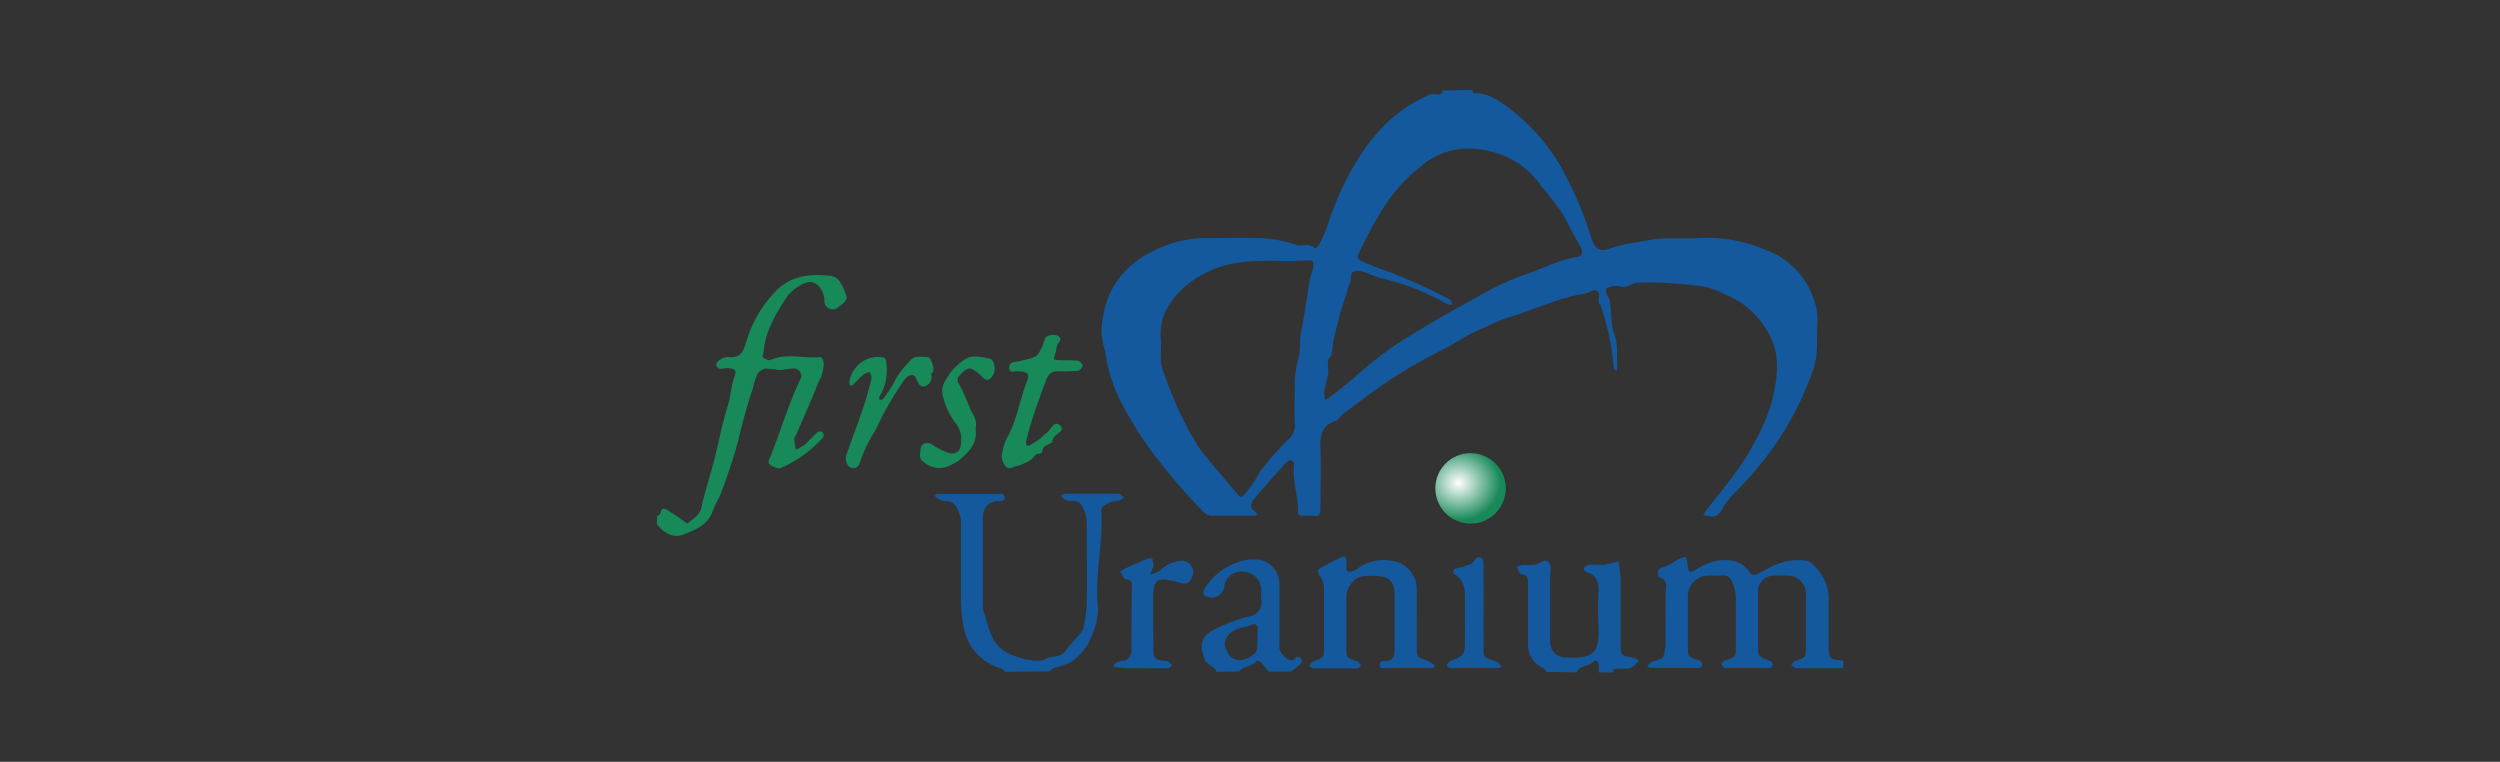 <svg id="Layer_1" data-name="Layer 1" xmlns="http://www.w3.org/2000/svg" xmlns:xlink="http://www.w3.org/1999/xlink" viewBox="0 0 300.23 91.49"><rect x="0" y="0" width="300.23" height="91.49" fill="#333333" stroke="none"/><defs><style>.cls-1{fill:none;}.cls-2{fill:#14599d;}.cls-3{fill:#188959;}.cls-4{clip-path:url(#clip-path);}.cls-5{fill:url(#radial-gradient);}</style><clipPath id="clip-path"><circle class="cls-1" cx="176.6" cy="58.65" r="4.23"/></clipPath><radialGradient id="radial-gradient" cx="175.17" cy="58" r="6.44" gradientTransform="translate(0 5.8) scale(1 0.9)" gradientUnits="userSpaceOnUse"><stop offset="0" stop-color="#fff"/><stop offset="0.78" stop-color="#188959"/></radialGradient></defs><path class="cls-2" d="M176.82,10.81c.05.12.1.36.16.36,2.06,0,3.55,1.26,5,2.41a23.69,23.69,0,0,1,6.29,8,43.34,43.34,0,0,1,2.79,6.85c.47,1.55,1.09,1.94,2.6,1.3a22.52,22.52,0,0,1,3.7-.76c2.25-.57,4.49-.22,6.73-.39A17.75,17.75,0,0,1,212,30a9.41,9.41,0,0,1,5.78,5.82,7.4,7.4,0,0,1,.48,2.93c-.13,1.79.13,3.59-.43,5.38-.35,1.13-.82,2.19-1.27,3.27a37,37,0,0,1-5,8.18,49.54,49.54,0,0,1-3.35,3.72A7.5,7.5,0,0,0,206.9,61c-.25.5-.7,1.18-1.54,1-.28-.05-.56-.08-.84-.12.14-.21.27-.43.42-.63,2-2.62,4.22-5.08,5.73-8.08a22.85,22.85,0,0,0,2-4.53c.81-3.11,1.35-6.21-.62-9.19a10.28,10.28,0,0,0-5-4.15,9.81,9.81,0,0,0-2.31-.86,45,45,0,0,0-8-.49c-.72,0-1.26.63-2.05.48a2.32,2.32,0,0,0-1.67.17c-.49.43.21,1,.3,1.52.23,1.33.08,2.78.54,4,.51,1.39.25,2.72.37,4.07,0,.12-.1.25-.15.38-.1-.14-.27-.28-.28-.43a29.66,29.66,0,0,0-1.62-7.56c0-.07-.12-.1-.15-.16-.17-.51.31-1.28-.36-1.53-.36-.13-.89.31-1.36.38-2.9.44-5.53,1.67-8.28,2.58a17.43,17.43,0,0,0-3.25,1.26,30.3,30.3,0,0,0-3,1.42,27.65,27.65,0,0,1-3.06,1.72,61.36,61.36,0,0,0-8.14,5c-1.07.82-2.16,1.59-3.23,2.41-.35.27-.58.78-1,.91-1.76.6-1.84,1.94-1.78,3.49.09,2.29,0,4.59,0,6.89,0,.73-.06,1.17-.94,1a4.13,4.13,0,0,0-1.11,0c-.47,0-.66-.13-.65-.62.05-1.88-.73-3.7-.45-5.6,0-.14-.18-.35-.33-.45a.41.41,0,0,0-.39.07,5.34,5.34,0,0,0-.64.62c-1.1,1.25-2.23,2.48-3.29,3.76-.39.48-.9,1.09-.08,1.7.26.2.43.49-.09.5-1.7,0-3.41,0-5.12,0a1.56,1.56,0,0,1-.92-.42,66.88,66.88,0,0,1-5.25-6,41.79,41.79,0,0,1-4.48-6.85,18.45,18.45,0,0,1-2.11-6.47,12.5,12.5,0,0,1-.45-2.27c.18-5.2,2.9-8.6,7.59-10.38a13.7,13.7,0,0,1,5-.95c2.08,0,4.16-.05,6.23,0a15.52,15.52,0,0,1,4.56.81c.73.26,1.63-.33,2.25.47.16-.13.38-.24.46-.41a13.5,13.5,0,0,0,1.09-2.43,34.51,34.51,0,0,1,3.68-8,23.76,23.76,0,0,1,3.13-4,18.69,18.69,0,0,1,5.37-3.65c.53-.29,1.36.42,1.66-.52ZM159,47.13l.14.94c.27-.18.54-.34.79-.54l2.49-2a58.12,58.12,0,0,1,4.84-3.9c3.12-2,6.35-3.92,9.64-5.68a36.94,36.94,0,0,1,5.73-2.79c2.29-.73,4.42-1.92,6.84-2.32.57-.09.69-.59.31-1.24-.76-1.31-1.43-2.67-2.17-4a38.74,38.74,0,0,0-2.48-3.2,10.58,10.58,0,0,0-2.82-2.8,10.9,10.9,0,0,0-7-1.7,8.59,8.59,0,0,0-4.86,2.25c-3.53,2.7-5.48,6.6-7.39,10.48a.73.73,0,0,0,.28.66c1.13.49,2.27.95,3.44,1.35a67.45,67.45,0,0,1,7.3,3.31c.18.08.25.4.37.61-.2,0-.45.1-.59,0a28.08,28.08,0,0,0-8-3.14c-.73-.17-1.4-.57-2.13-.76a1.73,1.73,0,0,0-1.29,0c-.25.16-.18.76-.28,1.16,0,.2-.18.38-.23.58-.28,1.35-.91,2.59-1.17,4a24.83,24.83,0,0,0-.87,4.3c-.76.65-.24,1.52-.4,2.28S159.12,46.45,159,47.13ZM139.43,41c0,1-.05,1.83,0,2.64a7.22,7.22,0,0,0,.43,1.37A42.84,42.84,0,0,0,144,53.8c1.49,1.93,3.12,3.75,4.69,5.62.19.22.32.38.65.08a14.83,14.83,0,0,0,1.92-2.76,30.88,30.88,0,0,1,3.42-3.92,2.29,2.29,0,0,0,.83-1.89,38.12,38.12,0,0,1,0-4,11.6,11.6,0,0,1,.35-3.63c.41-1.14.14-2.51.45-3.8.22-.93.33-1.94.51-2.91s.29-2,.46-2.93c.1-.54.33-1,.43-1.59s0-.85-.67-.8c-3,.23-5.94-.21-8.94.37A12.51,12.51,0,0,0,143,33.86C140.63,35.61,139.06,38,139.43,41Z"/><path class="cls-3" d="M78.91,62c.14-.12.4-.22.42-.36.09-.66.39-.67.87-.35l1.23.79c.41.27,1.08.85,1.18.76.63-.55,1.46-1,1.64-1.93.12-.62.27-1.22.44-1.82.5-1.73,1-3.44,1.41-5.21s.79-3.52,1.32-5.23c.36-1.13.37-2.32.79-3.44.3-.81,0-.93-.84-1-.45-.05-1.06.38-1.34-.33-.13-.34.62-1,1.39-1,1.62.16,1.84-.69,2.25-2A14.87,14.87,0,0,1,93,35.13c1.9-2.06,4.24-2.27,6.72-2,1.13.11,1.46,1.27,1.84,2.14s-.38,1.2-.87,1.6A1,1,0,0,1,99,36.1a2.55,2.55,0,0,0-.68-1.74A1.41,1.41,0,0,0,96.67,34a5.22,5.22,0,0,0-2.15,1.61c-1.29,2-2.61,4.09-2.81,6.62,0,.3-.35.55.06.78.22.13.56.31.74.23,2-.9,4-.14,6.07-.36.09,0,.3.4.34.64a4.56,4.56,0,0,1-.64,2.39c-.81,2.11-1.75,4.17-2.64,6.24-.08.19-.26.38-.25.56A10.79,10.79,0,0,0,95.58,54a6.45,6.45,0,0,0,1.06-.6c.56-.49,1-1.06,1.6-1.55a.55.55,0,0,1,.56.08.59.59,0,0,1,.07.57,14.81,14.81,0,0,1-5.12,3.71c-.28.13-.82-.13-1.16-.33-.49-.29-.25-.61-.06-1.07,1.24-3.12,2.19-6.35,3.64-9.39a.88.88,0,0,0-.84-1.17c-.58,0-1.16.19-1.73.19a16.55,16.55,0,0,0-1.68-.18,1.55,1.55,0,0,0-1,.71,10,10,0,0,0-.48,1.58c-.72,2.09-1.27,4.22-1.8,6.37-.5,2-1.21,3.94-1.89,5.89-.31.9-.86,1.71-1.18,2.61-.6,1.69-2.15,2.23-3.53,2.78-1.22.47-2.36-.21-3.16-1.28Z"/><path class="cls-2" d="M221.33,80.24c-1.86,0-3.71,0-5.57,0-.22,0-.44-.22-.67-.33.16-.18.29-.46.49-.53,1.26-.43,1.28-.41,1.29-1.55,0-2.08,0-4.15,0-6.23a2.21,2.21,0,0,0-2.4-2.47,12,12,0,0,0-1.34,0,1.9,1.9,0,0,0-2,2.16q0,3.1,0,6.23c0,1.32,0,1.31,1.44,1.85a.58.58,0,0,1,.31.45c0,.14-.21.41-.34.41q-2.67,0-5.34,0c-.17,0-.35-.31-.52-.48.13-.13.24-.33.4-.38,1.35-.47,1.37-.46,1.38-1.7,0-2,0-4,0-6a5,5,0,0,0-.45-1.81,1.1,1.1,0,0,0-1.2-.75c-.51.06-1,0-1.55,0a2.49,2.49,0,0,0-2.56,2.57q0,3,0,6c0,1.19,0,1.18,1.39,1.67a.59.59,0,0,1,.36.41c0,.15-.19.45-.31.45q-3,0-6,0c-.11,0-.22-.15-.34-.22l.32-.32c.05,0,.09-.12.16-.15.5-.22,1.27-.29,1.46-.66a5.17,5.17,0,0,0,.27-2.1c0-1.78.05-3.56,0-5.34,0-.75.47-1.78-.81-2.11,0,0-.42-.93.44-1.14a8.39,8.39,0,0,0,1.65-.86c1.23-.61,1.25-.61,1.4.75.07.63.28.73.84.44a7.23,7.23,0,0,1,3.06-1.22c1.41-.07,2.6.11,3.46,1.36.33.47.63.5,1.25.16,1.59-.86,3.23-1.74,5.16-1.49a2.45,2.45,0,0,1,.83.14,5.67,5.67,0,0,1,2.32,4.15c0,2,0,4,0,6,0,1.52.12,1.61,1.78,1.73Z"/><path class="cls-2" d="M120.74,80.68c-.19-.15-.36-.37-.58-.43a6.24,6.24,0,0,1-4.38-4.71,18.53,18.53,0,0,1-.38-3.61c0-3,0-5.94,0-8.9a3.62,3.62,0,0,0-.39-1.85c-.37-.67-.69-1-1.45-1a2.58,2.58,0,0,1-1-.34,1.3,1.3,0,0,1-.31-.31c.11-.07.23-.21.35-.21,2.59,0,5.19,0,7.78,0,.11,0,.3.31.3.46a.62.62,0,0,1-.37.39,3.61,3.61,0,0,1-.66,0,1.83,1.83,0,0,0-1.61,1.71c0,3.78,0,7.56,0,11.34.7,1.8.78,3.91,2.74,5.07,1,.61,3.66,1.41,4.64.9s2-.1,2.66-1.18c.34-.56,1.87-2,2-2.49a17.26,17.26,0,0,0,.43-2.93c.06-3.26,0-6.52,0-9.79a4,4,0,0,0-.46-1.81,1.23,1.23,0,0,0-1.36-.83,1.79,1.79,0,0,1-.81-.17c-.19-.09-.32-.31-.48-.46.17-.09.34-.24.52-.24q3.23,0,6.45,0c.19,0,.38.27.57.42-.19.15-.36.39-.57.43a2.83,2.83,0,0,0-1.43.37c-.34.25-.71.26-.68.84.22,3.88-.8,7.72-.41,11.6a7,7,0,0,1-.48,2.7,7.1,7.1,0,0,1-2.63,3.79,9.16,9.16,0,0,1-2.12.76,2.36,2.36,0,0,0-.58.43Z"/><path class="cls-2" d="M185.72,80.68c-.12-.15-.2-.36-.36-.43a3.07,3.07,0,0,1-1.86-3q0-3.44,0-6.88c0-.64.13-1.3-.84-1.43-.2,0-.34-.56-.5-.86a3.12,3.12,0,0,1,.77-.24,7.13,7.13,0,0,0,1.54-.05c.52-.16,1.09-.77,1.51-.28s.18,1.11.18,1.68c0,2.59,0,5.18,0,7.77a1.86,1.86,0,0,0,2,2c3,.18,4-.47,3.81-3.75a37.92,37.92,0,0,1,0-4c.06-1.2-.17-2.15-1.48-2.52a.7.7,0,0,1-.29-.46,1.15,1.15,0,0,1,.61-.4c.58-.05,1.18,0,1.77,0a16.4,16.4,0,0,0,1.81-.43c.08.78.22,1.56.23,2.33,0,2.52,0,5,0,7.55,0,1.45.07,1.49,1.58,1.71a2.07,2.07,0,0,1,.64.36c-.17.17-.35.33-.51.51-.5.58-1.18.42-1.81.45-.33,0-.79-.17-.8.44H192c0-.21,0-.43,0-.65.06-.56-.26-1-.7-.59-.61.51-1.58.43-2,1.24Z"/><path class="cls-2" d="M146.11,80.68c-.28-.69-1.14-.72-1.46-1.58-.66-1.83-.44-2.8,1.61-3.71A19.14,19.14,0,0,1,150.12,74,1.65,1.65,0,0,0,151.46,72c-.05-.36,0-.74,0-1.11a2.2,2.2,0,0,0-2.19-2.23,2,2,0,0,0-2.26,2,1.6,1.6,0,0,1-2.07,1c-.23-.12-.67-.27-.29-.94,1.34-2.36,4.64-4.06,7-3.4a3,3,0,0,1,2,2.68c0,2.45,0,4.89,0,7.34a1.52,1.52,0,0,0,.46,1.37c.53.44.93,1,1.59.2.05-.06.45,0,.55.17a.58.58,0,0,1,0,.57c-.38.37-.81.69-1.22,1h-2.67c-.3-.37-.58-.77-.91-1.11a1,1,0,0,0-.53-.21c-.5.78-1.6.6-2.12,1.32Zm4.9-4.11a11.59,11.59,0,0,0,0-1.32c0-.13-.35-.37-.41-.33-1.09.56-2.54.35-3.3,1.66-.39.68-.2,1.07.11,1.71a1.63,1.63,0,0,0,1.56,1,3.18,3.18,0,0,0,1.79-.87c.28-.27.2-.93.26-1.41A3.23,3.23,0,0,0,151,76.57Z"/><path class="cls-2" d="M170.15,77.84c0,1.07,0,1.06,1.32,1.52a3.78,3.78,0,0,1,.7.45,1,1,0,0,1,.15.15c-.07.1-.16.27-.24.27q-3.11,0-6.21,0c-.06,0-.16-.23-.17-.36a.53.53,0,0,1,.14-.37.65.65,0,0,1,.4-.1c1,0,1.24-.52,1.24-1.38,0-2.15,0-4.3,0-6.45,0-1.82-.66-2.4-2.46-2.41-1,0-2-.14-2.76.93a2.43,2.43,0,0,0-.57,1.55c0,2.08,0,4.16,0,6.23,0,1.13,0,1.11,1.3,1.54.2.07.32.35.48.54-.16.11-.31.32-.46.32q-2.67,0-5.34,0c-.14,0-.29-.22-.43-.34.16-.18.29-.45.49-.52C159,78.94,159,79,159,77.8q0-3.55,0-7.11a2.46,2.46,0,0,0-.3-1.2c-.62-1-.65-1,.38-1.56.61-.31,1.22-.64,1.84-.94s.81-.06.77.54c0,.23,0,.45,0,.67,0,.56.37.53.74.38a2.28,2.28,0,0,0,.73-.37,4.93,4.93,0,0,1,3.64-.89,3.43,3.43,0,0,1,3.34,3.4C170.16,71.91,170.13,76.65,170.15,77.84Z"/><path class="cls-3" d="M120.29,54.77a8,8,0,0,1,.54-2c1.32-2.23,1.62-4.81,2.57-7.17.26-.64-.07-1-.88-1a.81.81,0,0,1-.22,0c-.38-.11-1,.31-1.09-.36-.13-.85.82-.78,1.16-.86,2.12-.48,2.14-.42,2.82-1.81.18-.37.2-.88.48-1.12a1.41,1.41,0,0,1,1.13-.19c.17,0,.91.31.31.92-.26.26-.21.79-.35,1.18-.29.85-.29.89.45.9s1.48,0,2.22.05a.89.89,0,0,1,.59.6c0,.18-.32.57-.54.6a16.14,16.14,0,0,1-2.41.08c-.86,0-1.17.32-1.49,1.18-.67,1.8-1.33,3.6-1.88,5.44-.18.6-.32,1.21-.47,1.81a2.5,2.5,0,0,0,0,.47c.15,0,.33.07.43,0,.48-.28.94-.6,1.4-.92.18-.13.29-.36.48-.46.63-.36,1-1.75,1.78-1s-1,1-.94,1.92c0,.2-.69.37-1,.64s0,.88-.76.82c-.24,0-.5.49-.8.7a6.32,6.32,0,0,1-1.09.58c-.38.16-.8.21-1.18.38-.57.26-.84-.16-1-.49A2,2,0,0,1,120.29,54.77Z"/><path class="cls-2" d="M137,80.24c-.52,0-1,0-1.55,0s-1.14-.1-1.72-.15c.24-.82,1-.62,1.53-.83a1.34,1.34,0,0,0,.61-1c.05-2.67,0-5.34.06-8,0-.88-.76-.5-1-.92-.12-.24-.27-.48-.41-.72.22-.12.43-.25.65-.36.81-.37,1.62-.74,2.44-1.08a5,5,0,0,1,.76-.19c.05.28.11.55.15.83a.54.54,0,0,1,0,.22c-.13.31-.27.61-.41.92a3.6,3.6,0,0,0,1.21-.42,3.69,3.69,0,0,1,2.86-1.18,1.38,1.38,0,0,1,1.06,1.75c-.25.63-.54,1.15-1.36.93a14.15,14.15,0,0,0-1.82-.43c-1-.13-1.45.27-1.55,1.28-.07.69,0,5.9,0,7.19,0,.93.28,1.17,1.3,1.3.15,0,.34,0,.44,0a4.1,4.1,0,0,1,.48.53c-.15.12-.3.33-.45.33C139.21,80.25,138.09,80.24,137,80.24Z"/><path class="cls-3" d="M106.5,44.42a5.91,5.91,0,0,1-.88,3.19c-.06.1,0,.27,0,.41.16,0,.39,0,.46-.14a14.49,14.49,0,0,0,1.55-2.46,9.92,9.92,0,0,1,1.59-2c.61-.85,1.46-.5,2.22-.54.32,0,.78,1.3.62,1.71,0,.13-.27.25-.25.34a1.15,1.15,0,0,1-.7,1.45c-.64.19-.88-.43-1.12-1s-.92-.36-1.31.14a37,37,0,0,0-3.52,6.1,18.26,18.26,0,0,0-1.82,3.68c-.12.55-.43,1-1,.91s-.93-.93-.69-1.6c.65-1.87,1.37-3.72,2-5.6.4-1.17.72-2.37,1-3.57.06-.23-.13-.52-.21-.79a3,3,0,0,0-.75.33c-.44.38-.84.83-1.27,1.24-.07.07-.2.07-.31.11a1.6,1.6,0,0,1-.11-.4,3.48,3.48,0,0,1,4.11-3,.6.6,0,0,1,.32.44A8.2,8.2,0,0,1,106.5,44.42Z"/><path class="cls-3" d="M117.15,51.45c.29,1.85-.86,2.88-2,3.85a5.84,5.84,0,0,1-1.64.81,2.81,2.81,0,0,1-2.56-.61c-.65-.38-.45-1-.39-1.59.07-.71.79-.89,1.42-.51a7,7,0,0,0,2,1c.9.2,1.39-.25,1.42-1.13a3.19,3.19,0,0,0-.75-2.6,8.84,8.84,0,0,1-1.43-3.14,2.34,2.34,0,0,1,.13-1.47,6.78,6.78,0,0,1,2.7-3c.66-.43,1.84-.19,2.76,0,.46.07.62.67.64,1.25a1.47,1.47,0,0,1-.7,1.27c-.11.08-.41,0-.58-.12s-.31-.31-.48-.46c-1.12-1-1.5-1-2.46.11a.69.69,0,0,0-.09.93c.53,1,1,2.12,1.43,3.18C116.9,49.89,117.42,50.61,117.15,51.45Z"/><path class="cls-2" d="M178.16,77.76c0,1.17,0,1.17,1.24,1.59a2.05,2.05,0,0,1,.56.26,2.71,2.71,0,0,1,.36.46,1,1,0,0,1-.37.16c-1.93,0-3.85,0-5.78,0-.15,0-.31-.2-.47-.31.16-.19.27-.48.46-.55,1.51-.5,1.76-.79,1.77-2.22s0-3.11,0-4.67c0-1.33.13-2.64-1.23-3.51-.28-.18-.24-.64.31-.75a8.44,8.44,0,0,0,1.58-.46c.49-.21.72-1.21,1.35-.74.31.23.19,1.08.2,1.65C178.17,70.07,178.14,76.14,178.16,77.76Z"/><g class="cls-4"><circle class="cls-5" cx="175.17" cy="58" r="6.44"/></g></svg>